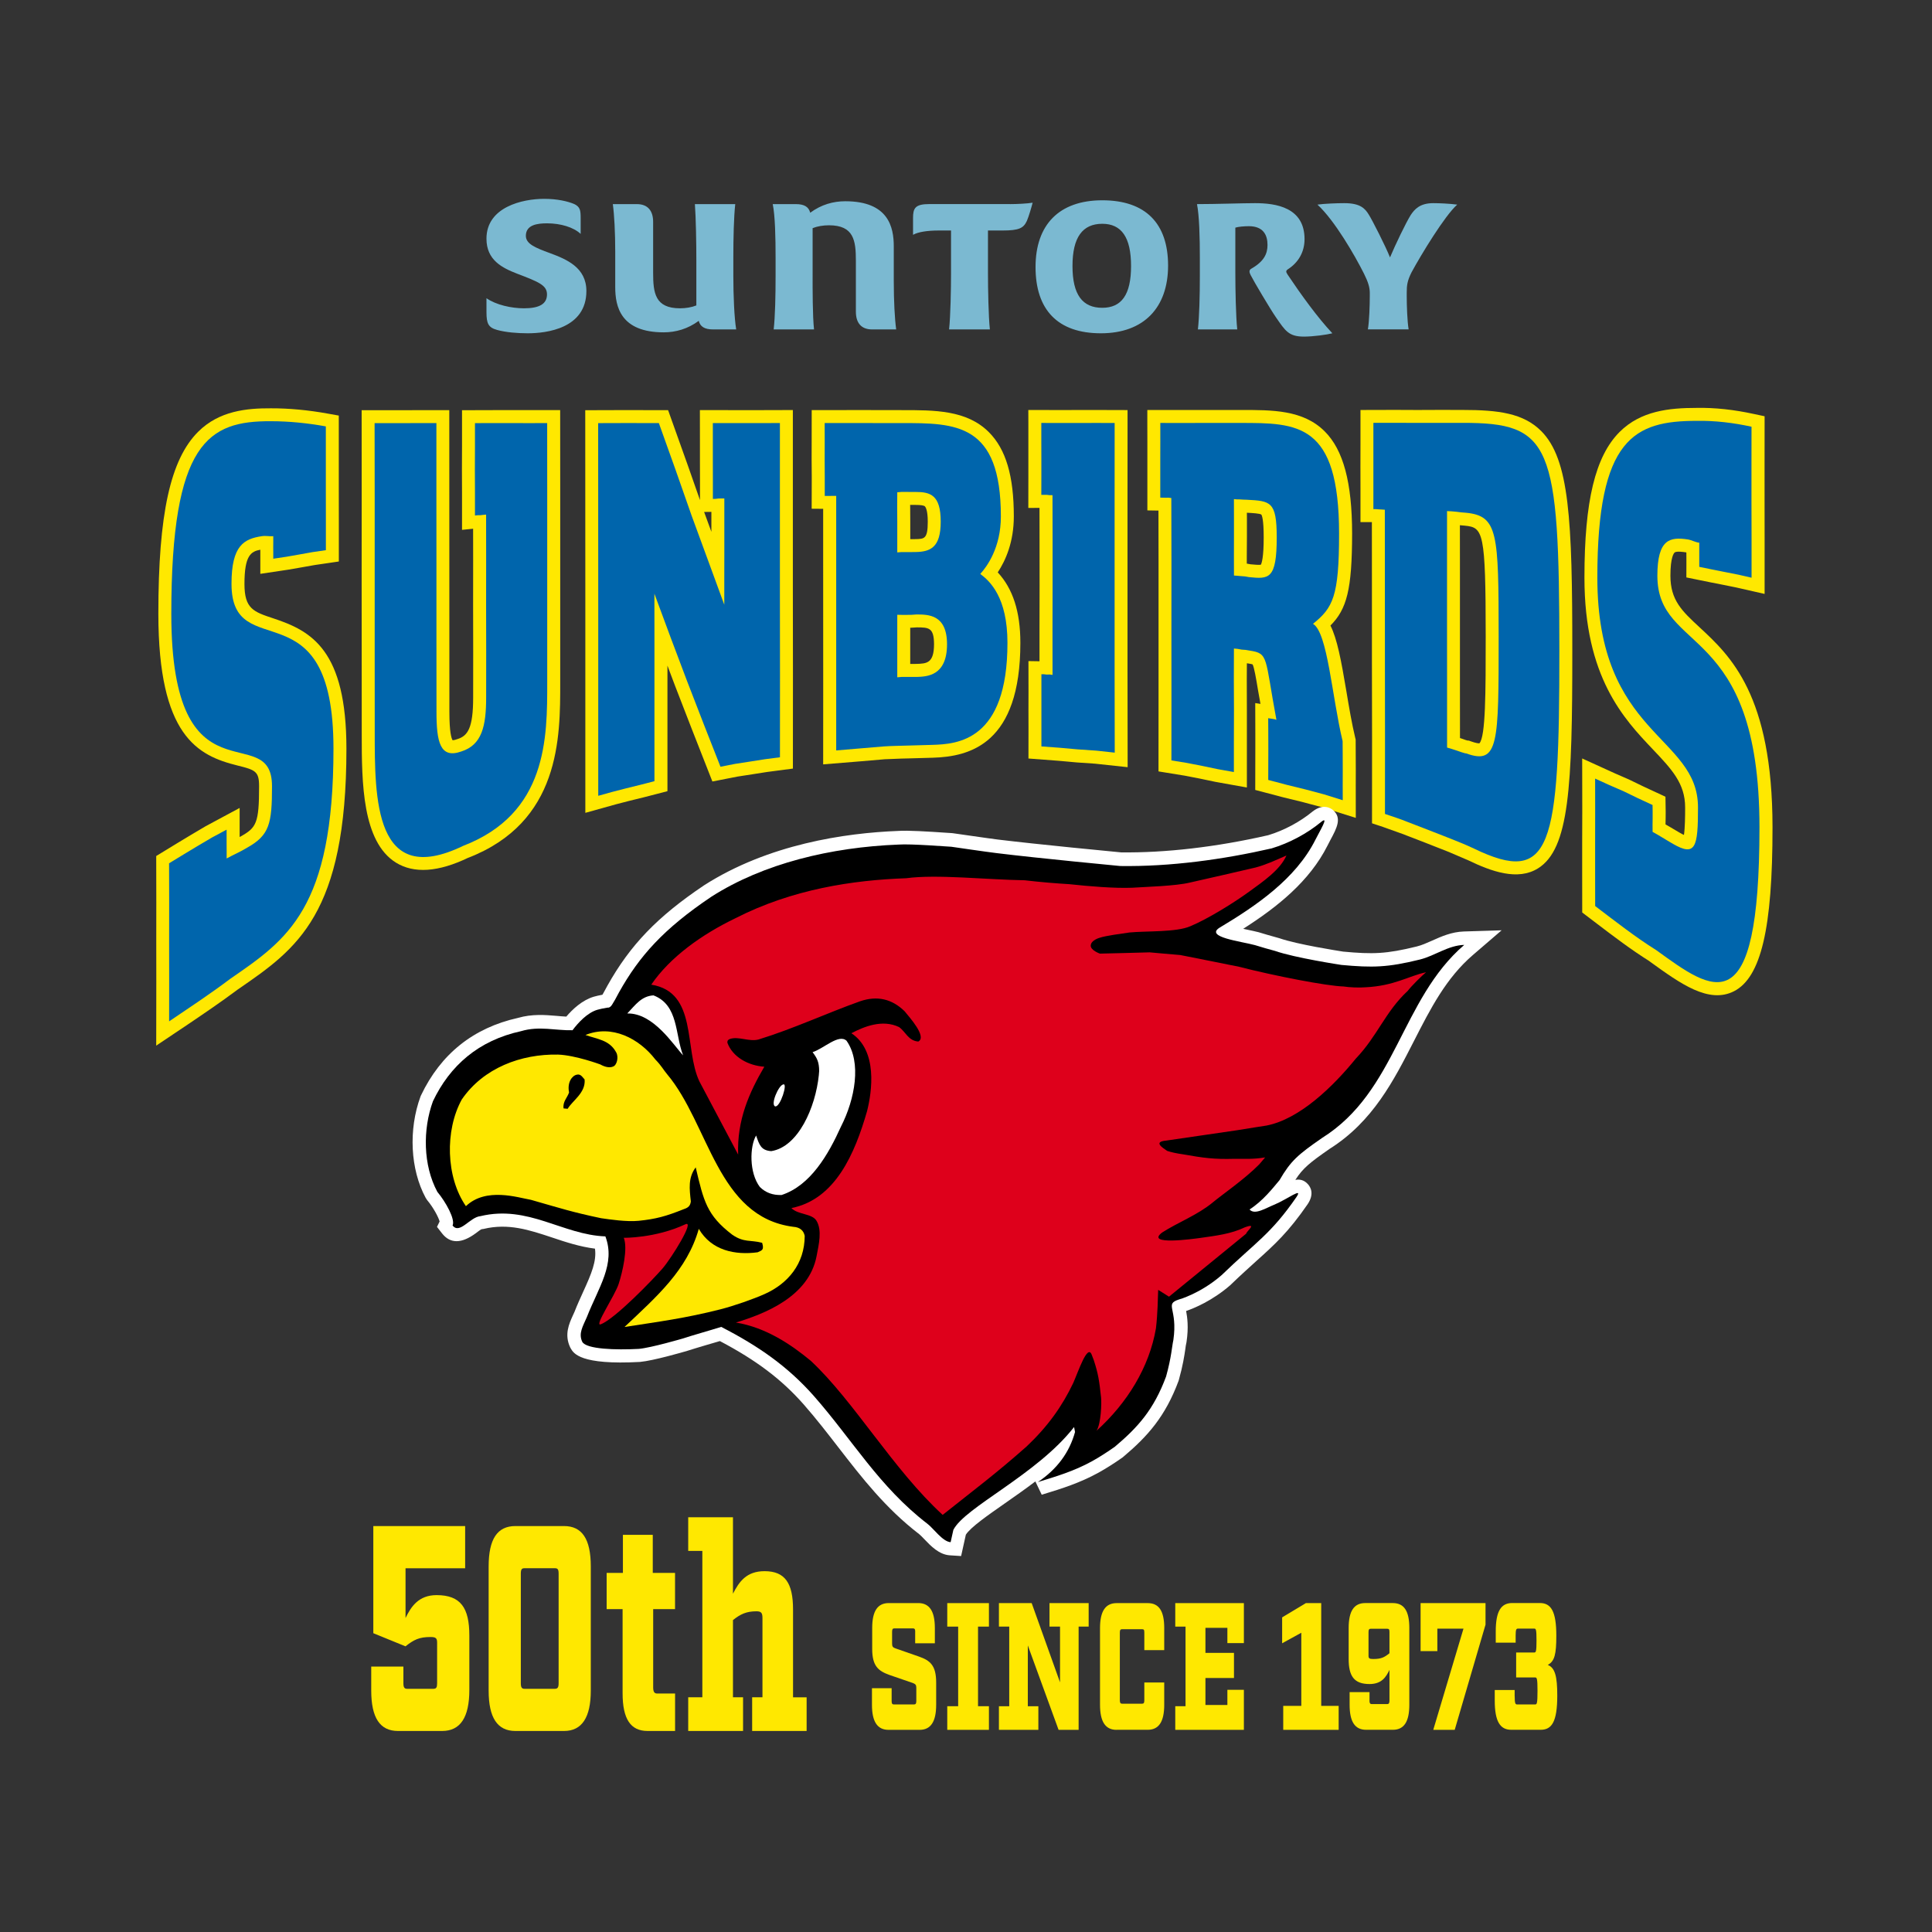 <?xml version="1.0" encoding="utf-8"?>
<!-- Generator: Adobe Illustrator 14.0.0, SVG Export Plug-In . SVG Version: 6.00 Build 43363)  -->
<!DOCTYPE svg PUBLIC "-//W3C//DTD SVG 1.1//EN" "http://www.w3.org/Graphics/SVG/1.1/DTD/svg11.dtd">
<svg version="1.1" id="レイヤー_2_1_" xmlns="http://www.w3.org/2000/svg" xmlns:xlink="http://www.w3.org/1999/xlink" x="0px"
	 y="0px" width="42.519px" height="42.52px" viewBox="0 0 42.519 42.52" enable-background="new 0 0 42.519 42.52"
	 xml:space="preserve">
<rect x="0" y="0" width="42.519" height="42.52" fill="#333333" stroke="none"/>
<g>
	<defs>
		<rect id="SVGID_1_" x="-11.803" y="-3.108" width="66.126" height="46.753"/>
	</defs>
	<clipPath id="SVGID_2_">
		<use xlink:href="#SVGID_1_"  overflow="visible"/>
	</clipPath>
	<path clip-path="url(#SVGID_2_)" fill="#FFE800" d="M37.341,8.977h-0.003c-0.603,0-1.229,0.064-1.694,0.529
		c-0.536,0.536-0.774,1.523-0.774,3.202v0.007c0,2.19,0.869,3.106,1.504,3.775c0.413,0.435,0.712,0.75,0.712,1.277v0.045
		c0,0.142-0.003,0.415-0.026,0.563c-0.025-0.011-0.055-0.026-0.094-0.049c-0.002-0.001-0.21-0.124-0.21-0.124
		s-0.053-0.031-0.102-0.059c0.001-0.028,0.003-0.133,0.003-0.133c0-0.004,0.001-0.147,0.001-0.147c0-0.004-0.005-0.329-0.005-0.329
		l-0.487-0.226l-0.316-0.153l-0.314-0.137l-0.716-0.326l0.002,1.136l-0.002,0.703v0.706l0.001,0.845l0.325,0.247
		c0.372,0.283,0.757,0.576,1.154,0.824l-0.016-0.011l0.037,0.028c0.661,0.477,1.283,0.928,1.84,0.645
		c0.595-0.305,0.849-1.384,0.848-3.608c-0.001-2.913-0.927-3.772-1.604-4.4c-0.388-0.359-0.643-0.597-0.643-1.136
		c0-0.411,0.077-0.498,0.093-0.512c0.015-0.013,0.068-0.031,0.25-0.003c0,0,0.004,0.001,0.008,0.003c0,0.027,0.001,0.19,0.001,0.19
		l-0.001,0.359l0.516,0.105c0.002,0,0.29,0.057,0.29,0.057s0.286,0.058,0.287,0.058l0.629,0.143v-1.198c0,0-0.001-0.821-0.001-0.821
		V10.21l0.001-1.049L38.61,9.113C38.163,9.015,37.736,8.969,37.341,8.977 M37.363,18.917c0.28-0.162,0.294-0.543,0.293-1.149
		c0-0.755-0.422-1.2-0.869-1.671c-0.631-0.666-1.347-1.419-1.347-3.382c-0.001-1.499,0.192-2.39,0.608-2.805
		c0.301-0.301,0.736-0.363,1.298-0.363c0.288-0.005,0.598,0.028,0.917,0.085c0,0.24,0,0.579,0,0.579l-0.001,0.841
		c0,0.001,0.002,0.821,0.002,0.821v0.486c-0.087-0.017-0.235-0.047-0.235-0.047c-0.001,0-0.288-0.057-0.288-0.057
		s-0.024-0.005-0.058-0.012c0-0.019-0.001-0.163-0.001-0.163l0.002-0.388c0,0-0.251-0.03-0.258-0.031l-0.062-0.02l-0.171-0.05
		c-0.235-0.035-0.5-0.046-0.712,0.135c-0.2,0.173-0.29,0.464-0.291,0.944c0.001,0.788,0.402,1.16,0.826,1.553
		c0.633,0.587,1.42,1.318,1.421,3.982c0.001,2.458-0.336,2.997-0.537,3.099c-0.245,0.125-0.776-0.259-1.245-0.599l-0.046-0.033
		l-0.008-0.005c-0.376-0.235-0.733-0.507-1.111-0.795c0,0-0.05-0.038-0.101-0.076c0-0.18,0-0.562,0-0.562V18.53l0.001-0.703
		c0-0.001-0.001-0.116-0.001-0.25c0.086,0.037,0.203,0.088,0.221,0.096c0.011,0.004,0.31,0.15,0.31,0.15
		c0.003,0.001,0.084,0.04,0.167,0.077c-0.001,0.042-0.001,0.105-0.001,0.105c0-0.004-0.003,0.145-0.003,0.145v0.009l0.004,0.313
		l0.149,0.086l0.223,0.13l0.224,0.132C36.892,18.942,37.138,19.047,37.363,18.917"/>
	<path clip-path="url(#SVGID_2_)" fill="#FFE800" d="M30.225,9.022l-0.284,0.001v0.758l-0.001,0.476l0.001,0.475v0.758h0.251
		c0,0.382,0.001,1.398,0.001,1.398v1.674c0,0.001,0.003,1.669,0.003,1.669l-0.001,1.888l0.238,0.079l0.428,0.153
		c0.006,0.001,0.488,0.188,0.488,0.188c-0.002,0,0.494,0.194,0.494,0.194l0.063,0.026l0.406,0.174
		c0.509,0.245,1.09,0.458,1.539,0.176c0.683-0.429,0.754-1.785,0.752-4.778c0.001-2.893-0.064-4.226-0.686-4.846
		c-0.389-0.388-0.932-0.464-1.736-0.463l-0.488-0.001c-0.001,0-0.497,0.002-0.497,0.002l-0.48-0.002
		C30.714,9.021,30.225,9.022,30.225,9.022 M30.715,9.591l0.48,0.002c0.002,0,0.499-0.002,0.499-0.002l0.487,0.001
		c0.657-0.001,1.085,0.047,1.334,0.296c0.446,0.446,0.519,1.675,0.519,4.443c0,2.261-0.035,4.012-0.485,4.295
		c-0.164,0.102-0.487,0.035-0.989-0.208c-0.001,0-0.439-0.188-0.439-0.188l-0.065-0.027c-0.003-0.001-0.499-0.196-0.499-0.196
		c-0.002-0.001-0.484-0.186-0.484-0.186c0.003,0.001-0.171-0.061-0.307-0.109c0-0.313,0.001-1.48,0.001-1.48
		c0-0.001-0.003-1.669-0.003-1.669v-1.675l-0.001-1.936c0,0-0.226-0.016-0.251-0.017v-0.678V9.591
		C30.611,9.591,30.715,9.591,30.715,9.591"/>
	<path clip-path="url(#SVGID_2_)" fill="#FFE800" d="M31.559,11.249l0.001,1.3v1.302l0.001,1.301v1.515c0,0,0.292,0.085,0.302,0.087
		c0.008,0.003,0.103,0.034,0.103,0.034c-0.004-0.002,0.104,0.036,0.104,0.036l0.016,0.005c0,0,0.008,0.002,0.015,0.003
		c0.001,0,0.015,0.004,0.015,0.004l0.18,0.028l-0.121-0.016c0.193,0.071,0.479,0.146,0.714-0.018
		c0.381-0.267,0.381-0.909,0.381-2.815c0-1.202-0.005-1.844-0.103-2.26c-0.112-0.479-0.371-0.705-0.867-0.755
		c0,0-0.099-0.009-0.108-0.009c-0.01-0.001-0.105-0.012-0.105-0.012l-0.119-0.01l-0.405-0.021V11.249z M32.13,15.152v-1.301v-1.302
		c0,0,0-0.605-0.001-0.99c0.001,0,0.104,0.009,0.112,0.01c0.402,0.04,0.455,0.136,0.456,2.439c0,1.234-0.001,2.204-0.139,2.351
		c-0.016,0.001-0.066,0-0.191-0.045l-0.04-0.015c0,0-0.016,0-0.027-0.001c-0.006-0.001-0.012-0.003-0.012-0.003l-0.073-0.02
		l0.039,0.01l-0.106-0.037c-0.001,0-0.008-0.002-0.017-0.005C32.131,15.948,32.13,15.152,32.13,15.152"/>
	<path clip-path="url(#SVGID_2_)" fill="#FFE800" d="M25.25,9.309l0.001,0.41v0.409v1.105c0,0,0.189,0.003,0.244,0.004
		c0.001,0.36,0.002,1.162,0.002,1.162v1.445v1.445l-0.001,1.688c0,0,0.578,0.094,0.579,0.094l0.33,0.064
		c-0.006-0.001,0.339,0.071,0.339,0.071c0.009,0.001,0.361,0.065,0.361,0.065l0.336,0.06V16.31v-0.683
		c0-0.001-0.002-0.678-0.002-0.678s0.001-0.178,0.002-0.351c0.002,0,0.013,0.001,0.013,0.001c0.065,0.01,0.097,0.017,0.112,0.022
		c0.035,0.061,0.076,0.3,0.122,0.579c0,0,0.027,0.149,0.052,0.291c-0.053-0.009-0.115-0.018-0.115-0.018l0.002,0.664
		c0,0.001,0,0.338,0,0.338l-0.002,0.91l0.623,0.164c0.004,0.001,0.415,0.101,0.415,0.101c-0.005-0.001,0.368,0.099,0.399,0.106
		C29.075,17.761,29.838,18,29.838,18l-0.001-0.72l0.001-0.329c0-0.002-0.003-0.675-0.003-0.675l-0.008-0.032
		c-0.076-0.315-0.138-0.681-0.197-1.036c-0.114-0.676-0.202-1.149-0.35-1.441c0.361-0.363,0.475-0.792,0.477-2.023
		c-0.001-1.126-0.193-1.842-0.604-2.251c-0.474-0.473-1.148-0.472-1.863-0.47l-0.438,0c-0.001,0-0.439,0-0.439,0l-0.439,0l-0.724,0
		V9.309z M26.414,9.593h0.438h0.438c0.646-0.001,1.153-0.002,1.46,0.303c0.293,0.292,0.436,0.896,0.437,1.848
		c-0.002,1.386-0.148,1.504-0.47,1.763l-0.292,0.236c0,0,0.29,0.206,0.314,0.223c0.124,0.124,0.246,0.854,0.328,1.337
		c0.059,0.351,0.121,0.712,0.197,1.037c0,0.046,0.002,0.611,0.002,0.611s0,0.18,0,0.273c-0.007-0.001-0.046-0.015-0.046-0.015
		l-0.416-0.11c-0.005-0.001-0.416-0.102-0.417-0.102c0,0-0.093-0.025-0.191-0.051c0-0.058,0.001-0.47,0.001-0.47
		c0-0.001-0.001-0.211-0.001-0.299c0.126,0.04,0.257,0.081,0.257,0.081l-0.201-1.15c-0.125-0.74-0.166-0.99-0.709-1.071l0,0
		l-0.094-0.016c0,0-0.067-0.005-0.086-0.006C27.344,14.012,27.272,14,27.272,14l-0.399-0.035L26.87,14.95
		c0,0.001,0.003,0.678,0.003,0.678l-0.001,0.682c0,0,0,0.171,0,0.342c-0.002,0-0.018-0.003-0.018-0.003l-0.335-0.071
		c-0.006-0.001-0.345-0.066-0.345-0.066c-0.002-0.001-0.05-0.009-0.107-0.018c0.001-0.336,0.002-1.204,0.002-1.204l-0.001-1.445
		v-1.446l-0.003-1.694c0,0-0.223-0.024-0.243-0.026v-0.551c0-0.001,0-0.409,0-0.409c0-0.001,0-0.056,0-0.125h0.153
		C25.976,9.594,26.414,9.593,26.414,9.593"/>
	<path clip-path="url(#SVGID_2_)" fill="#FFE800" d="M26.87,10.983l0.002,0.417v0.417l-0.002,0.425c0,0.001,0.002,0.687,0.002,0.687
		l0.34,0.027l0.078,0.007c0,0,0.052,0.004,0.074,0.007c0.018,0.002,0.084,0.014,0.084,0.014l0.01,0.002
		c0.235,0.023,0.479,0.047,0.672-0.128c0.209-0.19,0.253-0.533,0.253-1.023v-0.011c0-0.915-0.222-1.072-0.931-1.11
		c0,0-0.065-0.003-0.073-0.003c-0.008,0-0.075-0.005-0.075-0.005s-0.051-0.001-0.067-0.001c-0.017-0.001-0.366-0.037-0.366-0.037
		V10.983z M27.442,11.818v-0.418c0,0-0.001-0.051-0.001-0.116c0.13,0.007,0.281,0.016,0.317,0.04c0.014,0.018,0.053,0.104,0.053,0.5
		v0.008c0,0.432-0.043,0.56-0.062,0.596c-0.039,0.008-0.144-0.001-0.226-0.009c-0.017-0.003-0.081-0.014-0.084-0.015
		c0-0.077,0-0.162,0-0.162L27.442,11.818z"/>
	<path clip-path="url(#SVGID_2_)" fill="#FFE800" d="M22.632,9.308v0.786v0.395l-0.001,0.69c0,0,0.186-0.001,0.246-0.002
		c0.001,0.288,0.001,0.707,0.001,0.707l0.001,0.994l-0.002,0.982c0,0,0,0.4,0,0.693c-0.064-0.001-0.243-0.004-0.243-0.004
		l0.001,0.687l-0.001,0.393c0,0,0.001,0.397,0.001,0.397l-0.001,0.667l0.66,0.05c-0.004-0.001,0.398,0.036,0.398,0.036
		c0.006,0,0.381,0.025,0.41,0.028c0.012,0.001,0.715,0.077,0.715,0.077l-0.003-2.138v-3.631l0.001-1.803V9.025l-0.688-0.002
		c-0.002,0-0.813,0.001-0.813,0.001l-0.683-0.001L22.632,9.308z M23.715,9.594l0.411,0c0,0,0.053,0,0.118,0c0,0.403,0,1.519,0,1.519
		v3.631c0,0,0.001,0.981,0.002,1.502c-0.03-0.002-0.094-0.009-0.094-0.009l-0.415-0.028l-0.396-0.036
		c-0.002,0-0.062-0.005-0.137-0.01c0.001-0.062,0.001-0.137,0.001-0.137l-0.001-0.396l0.001-0.394v-0.089
		c0.089,0.012,0.243,0.032,0.243,0.032l-0.001-1.318l0.002-0.982c0,0-0.001-0.995-0.001-0.995l-0.001-1.273
		c0,0-0.184,0.002-0.245,0.002c0-0.052,0-0.519,0-0.519s0-0.441,0-0.5c0.045,0,0.11,0,0.11,0
		C23.314,9.594,23.715,9.594,23.715,9.594"/>
	<path clip-path="url(#SVGID_2_)" fill="#FFE800" d="M18.557,9.025h-0.693l-0.001,0.68l-0.001,0.402
		c0,0.001,0.003,0.404,0.003,0.404l-0.002,0.685c0,0,0.204,0.002,0.253,0.002c0,0.362,0,1.11,0,1.11l0.001,2.805l-0.001,1.709
		l0.835-0.068l0.524-0.045c-0.004,0.001,0.358-0.014,0.358-0.014l0.161-0.004c-0.001,0,0.53-0.015,0.53-0.015
		c0.83-0.023,1.932-0.312,1.932-2.528v-0.001c0-0.684-0.165-1.192-0.498-1.55c0.173-0.262,0.354-0.668,0.354-1.232
		c0-0.891-0.175-1.48-0.549-1.854c-0.487-0.487-1.188-0.486-1.931-0.485h-0.425c0.001,0-0.424-0.002-0.424-0.002
		C18.983,9.024,18.557,9.025,18.557,9.025 M18.557,9.595l0.426-0.001l0.424,0.001h0.426c0.648,0,1.208,0,1.527,0.319
		c0.257,0.257,0.382,0.732,0.383,1.451c0,0.592-0.267,0.948-0.38,1.073l-0.212,0.233l0.253,0.187
		c0.119,0.089,0.482,0.358,0.482,1.288c0,1.92-0.896,1.946-1.377,1.96l-0.532,0.015c-0.001,0-0.158,0.004-0.158,0.004l-0.388,0.016
		c-0.004,0-0.529,0.044-0.529,0.044c0.001,0-0.101,0.008-0.216,0.018c0.001-0.376,0.001-1.091,0.001-1.091l-0.001-2.805V10.63
		c0,0-0.201-0.001-0.252-0.001c0-0.048,0.001-0.118,0.001-0.118c0-0.001-0.003-0.404-0.003-0.404l0.002-0.401v-0.11H18.557z"/>
	<path clip-path="url(#SVGID_2_)" fill="#FFE800" d="M19.813,10.541l-0.35,0.033l-0.004,0.583c0,0.003,0.002,0.333,0.002,0.333
		l-0.001,0.323l0.001,0.651c0,0,0.372-0.027,0.389-0.029c0.019,0,0.19,0.001,0.19,0.001c0.002,0,0.109-0.001,0.109-0.001
		c0.573-0.01,0.839-0.313,0.839-0.955c0-0.347-0.072-0.583-0.229-0.739c-0.178-0.176-0.408-0.199-0.611-0.199h-0.107l-0.213,0
		L19.813,10.541z M20.03,11.112c0.002,0,0.118,0,0.118,0c0.116,0,0.187,0.011,0.208,0.033c0.01,0.01,0.062,0.074,0.062,0.332v0.008
		c0,0.375-0.075,0.376-0.273,0.38c-0.001,0-0.109,0.001-0.112,0.001c0-0.014,0-0.376,0-0.376c0-0.002-0.002-0.332-0.002-0.332
		S20.03,11.138,20.03,11.112"/>
	<path clip-path="url(#SVGID_2_)" fill="#FFE800" d="M20.153,13.238c0,0-0.093,0.006-0.106,0.007c-0.015,0-0.092,0.001-0.092,0.001
		h-0.106c0.001,0-0.1-0.001-0.1-0.001l-0.289-0.002l0.002,0.627v0.35l-0.001,0.338c0,0.001,0.002,0.659,0.002,0.659
		s0.377-0.034,0.397-0.036c0.021,0,0.194,0.002,0.194,0.002c0.003,0,0.123-0.001,0.123-0.001h0.01
		c0.624-0.021,0.939-0.358,0.939-1.005c-0.002-0.934-0.709-0.938-0.942-0.939h-0.021L20.153,13.238z M20.058,13.815l0.009-0.001
		l0.113-0.007c0.258,0.002,0.374,0.002,0.376,0.37c-0.001,0.422-0.163,0.427-0.388,0.434c0,0-0.113,0.001-0.114,0.001
		c0,0-0.009,0-0.022,0c0-0.015,0-0.054,0-0.054V14.22c0-0.001,0-0.372,0-0.405C20.046,13.815,20.058,13.815,20.058,13.815"/>
	<path clip-path="url(#SVGID_2_)" fill="#FFE800" d="M17.163,9.025l-0.368,0.001h-0.373l-0.365,0c-0.001,0-0.654-0.001-0.654-0.001
		l0.001,0.696v0.417c0,0.001,0.001,0.417,0.001,0.417s0,0.447,0,0.451c-0.105-0.301-0.272-0.776-0.272-0.776
		c0-0.002-0.43-1.204-0.43-1.204l-0.53,0l-0.339-0.001c-0.002,0-0.339,0.001-0.339,0.001c0.001,0-0.331,0.001-0.331,0.001
		l-0.284,0.001l0.002,4.382v2.049v2.43l0.663-0.185c-0.004,0.001,0.305-0.079,0.305-0.079c-0.003,0.001,0.314-0.077,0.314-0.077
		c0.003-0.001,0.525-0.136,0.525-0.136v-2.291c0,0,0-0.23,0-0.472c0.085,0.228,0.167,0.443,0.167,0.443
		c0.001,0.002,0.368,0.95,0.368,0.95c0,0.001,0.454,1.157,0.454,1.157s0.54-0.105,0.552-0.108c0.011-0.002,0.324-0.05,0.324-0.05
		c0.001,0,0.324-0.051,0.325-0.051s0.571-0.075,0.571-0.075l0.001-2.091l-0.002-1.839V9.024L17.163,9.025z M13.497,9.597
		c0.001,0,0.337-0.001,0.337-0.001l0.337,0.001h0.129c0.089,0.25,0.294,0.824,0.294,0.824c-0.001-0.002,0.358,1.019,0.358,1.019
		c0.001,0.003,0.361,0.991,0.361,0.991c0.001,0.001,0.912,2.481,0.912,2.481v-2.192l0.001-0.583v-1.452c0,0-0.198,0-0.252,0
		c0-0.057,0.001-0.131,0.001-0.131c0-0.002-0.002-0.417-0.002-0.417l0.001-0.416c0-0.001,0-0.056-0.001-0.125
		c0.028,0,0.448,0,0.448,0h0.374h0.083v3.389c0,0,0.002,1.84,0.002,1.84s-0.001,1.217-0.001,1.59
		c-0.03,0.004-0.082,0.011-0.082,0.011c-0.007,0-0.331,0.051-0.331,0.051c0.001,0-0.33,0.051-0.33,0.051l-0.011,0.002
		c0,0-0.055,0.01-0.092,0.017c-0.101-0.257-0.279-0.713-0.279-0.713c0,0.001-0.367-0.947-0.367-0.947
		c0.001,0.002-0.359-0.954-0.359-0.954c0.001,0.001-0.358-0.968-0.358-0.968l-0.554-1.494l0.001,2.621l0.001,1.027
		c0,0,0,1.546,0,1.85c-0.04,0.01-0.096,0.024-0.096,0.024c0.003,0-0.314,0.078-0.314,0.078c-0.002,0.001-0.168,0.044-0.257,0.067
		c0-0.501,0-1.681,0-1.681V13.41c0,0-0.002-3.253-0.002-3.813C13.46,9.597,13.497,9.597,13.497,9.597 M15.656,11.265v0.439
		c-0.071-0.194-0.139-0.379-0.16-0.437C15.565,11.267,15.62,11.265,15.656,11.265"/>
	<path clip-path="url(#SVGID_2_)" fill="#FFE800" d="M9.602,9.026l-0.346,0L8.919,9.028H8.582c-0.001,0-0.623,0-0.623,0l0.001,1.975
		l-0.001,1.705l0.001,1.689c0,0,0.001,1.756,0.001,1.775c0,1.058,0.013,2.348,0.749,2.81c0.398,0.249,0.938,0.213,1.603-0.109
		l-0.021,0.01c2.042-0.786,2.039-2.646,2.037-3.876v-2.848v-1.431l-0.001-1.702l-0.688,0l-0.395,0h-0.396
		c-0.002,0-0.681,0.002-0.681,0.002v0.787l-0.002,0.509c0,0.002,0.002,0.513,0.002,0.513c0,0.003,0,0.824,0,0.824
		s0.16-0.016,0.244-0.025c0.001,0.297,0.001,0.696,0.001,0.696l-0.001,0.991c0,0.001,0.002,1.016,0.002,1.016
		s-0.001,1.01-0.001,1.013c0,0.677-0.122,0.844-0.347,0.914l-0.01,0.003c-0.053,0.019-0.081,0.022-0.095,0.022
		c-0.026-0.04-0.071-0.174-0.071-0.628c0-0.002-0.001-3.18-0.001-3.18L9.888,9.026H9.602z M10.849,9.596h0.395l0.396,0
		c0,0,0.052,0,0.117,0c0,0.365,0.001,1.131,0.001,1.131v1.431c0,0,0,2.929,0,2.97c0,1.179-0.052,2.599-1.672,3.222l-0.011,0.004
		l-0.011,0.005c-0.477,0.23-0.83,0.277-1.051,0.138c-0.473-0.296-0.482-1.458-0.482-2.331c0-0.018-0.001-1.771-0.001-1.771v-1.689
		v-1.705c0,0-0.001-0.923-0.001-1.406c0.014,0,0.392,0.001,0.392,0.001c0.001,0,0.38-0.001,0.397-0.001
		c0,0.383,0.001,2.886,0.001,2.886s0.001,3.181,0.001,3.186c0,0.443,0.026,0.891,0.315,1.095c0.162,0.114,0.366,0.128,0.608,0.044
		c0.72-0.232,0.739-0.992,0.739-1.427c0-0.012,0.001-1.042,0.001-1.042c0-0.001-0.002-1.016-0.002-1.016l0.001-0.991l-0.001-1.32
		c0,0-0.161,0.015-0.244,0.024v-0.2c0-0.001-0.002-0.512-0.002-0.512l0.002-0.508c0-0.002,0-0.107,0-0.22
		C10.783,9.596,10.849,9.596,10.849,9.596 M10.244,16.808c-0.002,0-0.004,0.001-0.006,0.002l0.01-0.003
		C10.246,16.807,10.245,16.807,10.244,16.808"/>
	<path clip-path="url(#SVGID_2_)" fill="#FFE800" d="M4.363,9.5c-0.614,0.611-0.878,1.81-0.878,4.007v0.005
		c0.002,2.68,0.861,3.118,1.741,3.335c0.393,0.097,0.476,0.129,0.476,0.453v0.013c0,0.803-0.062,0.902-0.399,1.092
		c-0.002,0.001-0.014,0.007-0.029,0.016v-0.64l-0.748,0.402l-0.321,0.19c-0.003,0.001-0.312,0.188-0.312,0.188
		c-0.002,0-0.455,0.278-0.455,0.278l0.002,1.022l-0.001,0.869l0.001,0.871l-0.002,1.411l0.694-0.465
		c0.361-0.244,0.734-0.496,1.108-0.776L5.23,21.779l0.03-0.021c1.269-0.875,2.364-1.63,2.364-5.276v-0.007
		c-0.001-2.16-0.76-2.587-1.605-2.865c-0.438-0.145-0.639-0.211-0.639-0.757v-0.002c0-0.626,0.142-0.715,0.349-0.753
		c0,0.035,0,0.074,0,0.074v0.457l0.615-0.092c0.008,0,0.294-0.051,0.294-0.051l0.289-0.051c-0.008,0.001,0.286-0.042,0.286-0.042
		l0.244-0.036V11.42l-0.001-0.677V9.146L7.222,9.104c-0.438-0.08-0.862-0.119-1.26-0.118C5.431,8.983,4.824,9.041,4.363,9.5
		 M5.126,19.14l0.167-0.085l0.295-0.158c0.622-0.347,0.684-0.734,0.684-1.597c0-0.782-0.525-0.912-0.909-1.007
		c-0.581-0.143-1.306-0.322-1.307-2.781c0-1.98,0.225-3.127,0.709-3.608C5.021,9.65,5.356,9.552,5.961,9.556
		c0.293-0.001,0.605,0.029,0.925,0.076c0,0.197,0,1.112,0,1.112l0.001,0.677v0.442c-0.015,0.002-0.051,0.007-0.051,0.007
		c-0.008,0.002-0.297,0.052-0.297,0.052S6.38,11.95,6.298,11.965c0.001-0.022,0.003-0.439,0.003-0.439l-0.315-0.009l-0.063-0.001
		L5.718,11.52c-0.645,0.098-0.908,0.482-0.908,1.329v0.002c0,0.96,0.571,1.148,1.031,1.299c0.596,0.195,1.212,0.398,1.213,2.323
		v0.007c0,3.347-0.935,3.991-2.117,4.808l-0.035,0.023l-0.005,0.004c-0.297,0.222-0.595,0.426-0.89,0.625c0-0.16,0-0.338,0-0.338
		c0-0.001,0-0.872,0-0.872l0.001-0.869c0,0-0.001-0.455-0.001-0.704c0.088-0.054,0.18-0.11,0.18-0.11
		c-0.002,0.001,0.309-0.185,0.309-0.185c-0.002,0.001,0.115-0.069,0.208-0.123v0.618L5.126,19.14z"/>
	<path clip-path="url(#SVGID_2_)" d="M28.949,18.481c-0.436,0.868-1.315,1.46-2.112,1.937c-0.321,0.206,0.476,0.299,0.782,0.382
		c0.18,0.057,0.292,0.086,0.44,0.127c0.439,0.154,1.463,0.309,1.463,0.309c0.688,0.063,1.017,0.056,1.727-0.119
		c0.336-0.084,0.618-0.311,0.976-0.322c-1.393,1.197-1.495,3.225-3.128,4.248c-0.539,0.373-0.691,0.506-0.938,0.93
		c-0.147,0.174-0.359,0.451-0.659,0.645c0.114,0.131,0.359-0.033,0.552-0.109c0.289-0.123,0.629-0.387,0.482-0.168
		c-0.569,0.826-0.895,0.992-1.648,1.721c-0.471,0.41-0.941,0.537-0.941,0.537c-0.328,0.107-0.02,0.193-0.122,0.893
		c-0.032,0.141-0.041,0.373-0.16,0.801c-0.272,0.734-0.624,1.121-1.126,1.545c-0.141,0.1-0.334,0.227-0.503,0.32
		c-0.405,0.223-0.795,0.336-1.193,0.459c0.428-0.287,0.696-0.658,0.818-1.102l-0.021-0.109c-0.821,1.051-2.407,1.764-2.657,2.264
		l-0.06,0.27c-0.178-0.012-0.377-0.305-0.512-0.406c-1.064-0.818-1.645-1.842-2.5-2.814c-0.575-0.65-1.219-1.098-2.037-1.518
		c-0.261,0.082-0.659,0.193-0.839,0.254c0,0-0.698,0.205-0.975,0.23c-0.507,0.027-1.151,0.008-1.243-0.154
		c-0.09-0.188,0.014-0.344,0.1-0.545c0.258-0.658,0.637-1.172,0.408-1.777c-0.939-0.033-1.697-0.699-2.751-0.445
		c-0.232,0.021-0.455,0.408-0.612,0.205c0.065-0.133-0.15-0.518-0.335-0.74c-0.315-0.584-0.324-1.373-0.097-1.994
		c0.372-0.781,1-1.338,1.941-1.543c0.399-0.119,0.758-0.01,1.131-0.02c0.117-0.158,0.325-0.387,0.549-0.451
		c0.053-0.016,0.132-0.031,0.223-0.047c0.079,0.012,0.121-0.113,0.165-0.176l0.085-0.158c0.447-0.799,0.981-1.399,2.033-2.106
		c1.146-0.733,2.634-1.09,4.122-1.148c0.267-0.02,1.112,0.047,1.16,0.048c0,0,0.785,0.115,0.989,0.139
		c0.923,0.114,2.728,0.285,2.728,0.285c1.104,0.016,2.261-0.143,3.332-0.388c0.389-0.117,0.784-0.329,1.089-0.582
		C29.26,17.94,29.046,18.286,28.949,18.481"/>
	<path clip-path="url(#SVGID_2_)" fill="#FFFFFF" d="M21.152,34.245l-0.25-0.016c-0.235-0.016-0.415-0.203-0.559-0.354
		c-0.041-0.043-0.088-0.092-0.113-0.111c-0.744-0.572-1.266-1.248-1.771-1.9c-0.243-0.314-0.495-0.641-0.771-0.955
		c-0.487-0.553-1.044-0.973-1.845-1.395c-0.096,0.029-0.199,0.059-0.301,0.088c-0.165,0.049-0.322,0.096-0.417,0.127
		c-0.084,0.025-0.743,0.217-1.041,0.244c-1.312,0.072-1.461-0.188-1.524-0.299l-0.011-0.02c-0.135-0.283-0.023-0.525,0.058-0.703
		c0.014-0.027,0.025-0.057,0.038-0.084c0.057-0.146,0.122-0.289,0.186-0.43c0.187-0.408,0.301-0.682,0.263-0.957
		c-0.336-0.043-0.646-0.145-0.946-0.246c-0.494-0.164-0.961-0.32-1.506-0.188l-0.043,0.006c-0.02,0.006-0.087,0.057-0.127,0.088
		c-0.314,0.232-0.563,0.234-0.742,0.006l-0.113-0.145l0.058-0.119c-0.024-0.092-0.136-0.305-0.275-0.471l-0.032-0.049
		c-0.338-0.625-0.382-1.5-0.113-2.232l0.011-0.025c0.434-0.91,1.151-1.484,2.133-1.703c0.312-0.09,0.598-0.066,0.85-0.045
		c0.073,0.006,0.145,0.014,0.214,0.016c0.14-0.164,0.352-0.363,0.606-0.438c0.054-0.016,0.118-0.029,0.189-0.043
		c0.01-0.018,0.02-0.035,0.029-0.051l0.079-0.145c0.504-0.901,1.1-1.52,2.127-2.211c1.42-0.908,3.107-1.153,4.274-1.198
		c0.198-0.016,0.662,0.013,1.088,0.042c0.049,0.003,0.082,0.006,0.094,0.006l0.033,0.004c0.009,0,0.782,0.114,0.981,0.138
		c0.871,0.106,2.553,0.268,2.709,0.282c0.977,0.012,2.098-0.117,3.239-0.378c0.349-0.105,0.703-0.296,0.978-0.523
		c0.233-0.182,0.401-0.069,0.446-0.031c0.205,0.174,0.084,0.399-0.057,0.661c-0.022,0.043-0.046,0.086-0.064,0.124l0,0
		c-0.396,0.785-1.103,1.35-1.854,1.829c0.028,0.006,0.056,0.012,0.078,0.017c0.099,0.021,0.19,0.04,0.26,0.058
		c0.15,0.046,0.248,0.074,0.357,0.104l0.103,0.029c0.388,0.136,1.306,0.279,1.401,0.294c0.655,0.061,0.95,0.052,1.621-0.113
		c0.109-0.027,0.221-0.077,0.338-0.129c0.201-0.09,0.428-0.192,0.699-0.201l0.83-0.026l-0.63,0.542
		c-0.591,0.507-0.935,1.181-1.298,1.892c-0.446,0.873-0.906,1.777-1.859,2.377c-0.432,0.301-0.583,0.42-0.753,0.682
		c0.096-0.018,0.191,0,0.275,0.092c0.063,0.068,0.147,0.217-0.004,0.443c-0.426,0.617-0.722,0.885-1.133,1.254
		c-0.159,0.145-0.341,0.307-0.555,0.514l-0.012,0.012c-0.4,0.348-0.805,0.512-0.974,0.57c0.026,0.141,0.057,0.355,0.009,0.68
		l-0.004,0.021c-0.01,0.039-0.016,0.084-0.023,0.139c-0.021,0.145-0.054,0.363-0.142,0.676l-0.007,0.023
		c-0.291,0.783-0.68,1.219-1.213,1.668l-0.019,0.016c-0.177,0.125-0.375,0.25-0.531,0.336c-0.413,0.227-0.809,0.35-1.191,0.467
		l-0.057,0.018l-0.14-0.293c-0.232,0.176-0.464,0.338-0.676,0.486c-0.368,0.258-0.749,0.521-0.854,0.686L21.152,34.245z
		 M15.897,28.882l0.107,0.057c0.928,0.475,1.562,0.949,2.123,1.584c0.288,0.326,0.547,0.66,0.795,0.982
		c0.505,0.652,0.98,1.268,1.665,1.793c0.058,0.045,0.113,0.102,0.173,0.164c0.172-0.268,0.549-0.529,1.015-0.854
		c0.538-0.377,1.207-0.844,1.63-1.387l0.394-0.504l0.16,0.807l-0.018,0.066c-0.034,0.121-0.077,0.238-0.13,0.35
		c0.026-0.014,0.054-0.027,0.08-0.043c0.134-0.074,0.308-0.184,0.465-0.295c0.475-0.4,0.78-0.746,1.026-1.404
		c0.075-0.27,0.103-0.455,0.122-0.59c0.01-0.068,0.019-0.125,0.028-0.172c0.037-0.26,0.007-0.412-0.015-0.521
		c-0.03-0.148-0.092-0.457,0.334-0.598l0.016-0.006c0.003,0,0.412-0.117,0.819-0.467c0.22-0.213,0.403-0.379,0.565-0.523
		c0.145-0.131,0.271-0.244,0.394-0.365c-0.127,0.01-0.259-0.023-0.366-0.145l-0.225-0.254l0.284-0.186
		c0.225-0.146,0.396-0.352,0.534-0.518l0.044-0.051c0.274-0.465,0.476-0.629,1.011-1.002l0.012-0.008
		c0.82-0.514,1.226-1.309,1.655-2.15c0.213-0.416,0.429-0.841,0.701-1.238c-0.73,0.18-1.093,0.188-1.802,0.123l-0.016-0.002
		c-0.043-0.008-1.043-0.158-1.508-0.319l-0.075-0.021c-0.114-0.031-0.217-0.061-0.364-0.105c-0.05-0.014-0.129-0.03-0.215-0.049
		c-0.44-0.092-0.788-0.163-0.843-0.46c-0.013-0.073-0.02-0.258,0.205-0.401c0.631-0.378,1.255-0.797,1.687-1.33
		c-0.099,0.041-0.198,0.076-0.297,0.105l-0.02,0.005c-1.193,0.273-2.368,0.41-3.4,0.395l-0.023-0.002
		c-0.018-0.001-1.819-0.172-2.735-0.285c-0.194-0.023-0.878-0.123-0.983-0.138c-0.021-0.001-0.053-0.003-0.096-0.006
		c-0.202-0.015-0.818-0.057-1.013-0.042c-1.559,0.061-2.97,0.452-3.986,1.103c-0.95,0.639-1.477,1.184-1.936,2.004l-0.099,0.18
		c-0.006,0.008-0.011,0.018-0.017,0.027c-0.039,0.07-0.151,0.273-0.371,0.275c-0.064,0.014-0.124,0.025-0.164,0.037
		c-0.106,0.031-0.261,0.166-0.39,0.342l-0.086,0.115l-0.144,0.004c-0.144,0.002-0.279-0.008-0.412-0.02
		c-0.223-0.02-0.434-0.037-0.644,0.025l-0.02,0.006c-0.797,0.176-1.38,0.637-1.733,1.373c-0.205,0.568-0.177,1.238,0.07,1.717
		c0.064,0.08,0.235,0.307,0.329,0.549c0.09-0.062,0.195-0.123,0.322-0.141c0.701-0.164,1.291,0.033,1.812,0.207
		c0.341,0.113,0.663,0.223,1.001,0.234l0.195,0.006l0.068,0.184c0.22,0.584-0.01,1.09-0.232,1.58
		c-0.06,0.131-0.122,0.268-0.177,0.408c-0.018,0.041-0.032,0.072-0.047,0.105c-0.035,0.076-0.055,0.123-0.062,0.152
		c0.142,0.037,0.479,0.066,0.963,0.041c0.17-0.016,0.649-0.143,0.908-0.219c0.09-0.031,0.254-0.08,0.427-0.131
		c0.142-0.041,0.289-0.084,0.407-0.121L15.897,28.882z"/>
	<path clip-path="url(#SVGID_2_)" d="M28.949,18.481c-0.436,0.868-1.315,1.46-2.112,1.937c-0.321,0.206,0.476,0.299,0.782,0.382
		c0.18,0.057,0.292,0.086,0.44,0.127c0.439,0.154,1.463,0.309,1.463,0.309c0.688,0.063,1.017,0.056,1.727-0.119
		c0.336-0.084,0.618-0.311,0.976-0.322c-1.393,1.197-1.495,3.225-3.128,4.248c-0.539,0.373-0.691,0.506-0.938,0.93
		c-0.147,0.174-0.359,0.451-0.659,0.645c0.114,0.131,0.359-0.033,0.552-0.109c0.289-0.123,0.629-0.387,0.482-0.168
		c-0.569,0.826-0.895,0.992-1.648,1.721c-0.471,0.41-0.941,0.537-0.941,0.537c-0.328,0.107-0.02,0.193-0.122,0.893
		c-0.032,0.141-0.041,0.373-0.16,0.801c-0.272,0.734-0.624,1.121-1.126,1.545c-0.141,0.1-0.334,0.227-0.503,0.32
		c-0.405,0.223-0.795,0.336-1.193,0.459c0.428-0.287,0.696-0.658,0.818-1.102l-0.021-0.109c-0.821,1.051-2.407,1.764-2.657,2.264
		l-0.06,0.27c-0.178-0.012-0.377-0.305-0.512-0.406c-1.064-0.818-1.645-1.842-2.5-2.814c-0.575-0.65-1.219-1.098-2.037-1.518
		c-0.261,0.082-0.659,0.193-0.839,0.254c0,0-0.698,0.205-0.975,0.23c-0.507,0.027-1.151,0.008-1.243-0.154
		c-0.09-0.188,0.014-0.344,0.1-0.545c0.258-0.658,0.637-1.172,0.408-1.777c-0.939-0.033-1.697-0.699-2.751-0.445
		c-0.232,0.021-0.455,0.408-0.612,0.205c0.065-0.133-0.15-0.518-0.335-0.74c-0.315-0.584-0.324-1.373-0.097-1.994
		c0.372-0.781,1-1.338,1.941-1.543c0.399-0.119,0.758-0.01,1.131-0.02c0.117-0.158,0.325-0.387,0.549-0.451
		c0.053-0.016,0.132-0.031,0.223-0.047c0.079,0.012,0.121-0.113,0.165-0.176l0.085-0.158c0.447-0.799,0.981-1.399,2.033-2.106
		c1.146-0.733,2.634-1.09,4.122-1.148c0.267-0.02,1.112,0.047,1.16,0.048c0,0,0.785,0.115,0.989,0.139
		c0.923,0.114,2.728,0.285,2.728,0.285c1.104,0.016,2.261-0.143,3.332-0.388c0.389-0.117,0.784-0.329,1.089-0.582
		C29.26,17.94,29.046,18.286,28.949,18.481"/>
	<path clip-path="url(#SVGID_2_)" fill="#DE001B" d="M28.312,18.827c-0.14,0.318-0.508,0.569-0.826,0.8
		c-0.339,0.246-0.907,0.598-1.289,0.757c-0.307,0.136-0.974,0.102-1.341,0.138c-0.174,0.026-0.519,0.07-0.654,0.116
		c0,0-0.184,0.049-0.197,0.164c-0.014,0.111,0.202,0.185,0.202,0.185c0.378-0.011,0.717-0.015,1.095-0.028
		c0.168,0.017,0.448,0.039,0.673,0.059c0.331,0.063,1.168,0.234,1.292,0.258c0.782,0.201,1.933,0.424,2.3,0.434
		c0.13,0.021,0.35,0.029,0.483,0.018c0.638-0.031,0.947-0.248,1.334-0.331c-0.09,0.075-0.316,0.296-0.404,0.411
		c-0.496,0.461-0.659,0.984-1.142,1.49c-0.502,0.617-1.234,1.33-1.965,1.473c0,0-0.372,0.057-0.655,0.104l-1.555,0.227
		c-0.297,0.027-0.063,0.166,0.025,0.227c0.098,0.031,0.192,0.053,0.354,0.076c0.438,0.078,0.681,0.111,1.12,0.098
		c0.21-0.002,0.413,0.014,0.681-0.031l-0.129,0.152c-0.322,0.328-0.828,0.674-1.025,0.84c-0.336,0.277-0.762,0.436-1.112,0.66
		c-0.385,0.291,0.689,0.141,0.847,0.119c0.33-0.047,0.668-0.086,0.971-0.232c0.294-0.107,0.034,0.088,0.031,0.139l-1.699,1.387
		l-0.238-0.15c-0.007,0.199-0.012,0.529-0.049,0.846c-0.147,0.859-0.634,1.646-1.307,2.254c0.099-0.158,0.113-0.607,0.099-0.734
		c-0.039-0.363-0.063-0.525-0.162-0.824l-0.045-0.117c-0.092-0.238-0.291,0.365-0.403,0.619c-0.246,0.52-0.566,0.965-1.028,1.402
		c-0.688,0.609-1.159,0.957-1.848,1.506c-1.086-0.994-1.955-2.508-2.903-3.391c-0.418-0.346-0.977-0.732-1.648-0.842
		c0.62-0.188,1.604-0.562,1.776-1.461c0.049-0.258,0.125-0.566-0.001-0.777c-0.098-0.166-0.405-0.129-0.553-0.281
		c0.973-0.193,1.399-1.211,1.665-2.133c0.109-0.432,0.237-1.332-0.345-1.715c0.278-0.146,0.683-0.312,1.05-0.135
		c0.146,0.105,0.202,0.301,0.423,0.318c0.194-0.105-0.189-0.527-0.303-0.668c-0.278-0.271-0.603-0.346-0.976-0.219
		c-0.716,0.254-1.477,0.609-2.238,0.842c-0.21,0.055-0.444-0.078-0.633-0.01c-0.058,0.025-0.053,0.059-0.051,0.084
		c0.115,0.312,0.46,0.502,0.812,0.525c-0.333,0.57-0.604,1.174-0.576,1.934c-0.285-0.537-0.568-1.074-0.852-1.609
		c-0.344-0.721-0.033-1.965-1.06-2.131c0.412-0.605,1.113-1.106,1.851-1.461c1.25-0.64,2.584-0.84,3.76-0.881
		c0.663-0.091,1.774,0.032,2.608,0.045c0.331,0.039,0.693,0.069,0.984,0.086c0.435,0.047,0.991,0.094,1.383,0.078
		c0.295-0.02,0.954-0.036,1.274-0.115c0.43-0.098,1.01-0.228,1.439-0.33C27.848,19.035,28.05,18.943,28.312,18.827"/>
	<path clip-path="url(#SVGID_2_)" fill="#FFFFFF" d="M15.034,23.226c-0.213-0.225-0.651-0.934-1.229-0.922
		c0.177-0.186,0.311-0.383,0.577-0.398C14.938,22.12,14.854,22.773,15.034,23.226"/>
	<path clip-path="url(#SVGID_2_)" fill="#FFFFFF" d="M18.63,22.904c0.334,0.473,0.188,1.283-0.121,1.887
		c-0.281,0.623-0.672,1.299-1.307,1.508c-0.193,0.008-0.353-0.051-0.479-0.176c-0.238-0.312-0.225-0.891-0.083-1.133
		c0.07,0.199,0.104,0.328,0.333,0.344c0.598-0.094,0.974-0.967,1.047-1.668l0.008-0.096c-0.002-0.197-0.044-0.281-0.145-0.414
		C18.133,23.075,18.458,22.747,18.63,22.904"/>
	<path clip-path="url(#SVGID_2_)" fill="#FFE800" d="M14.422,23.316c0.136,0.139,0.177,0.227,0.259,0.324
		c0.928,1.104,1.101,3.143,2.777,3.359c0.153,0.01,0.23,0.088,0.252,0.201c-0.002,0.617-0.371,1.049-0.878,1.277
		c-0.257,0.115-0.685,0.264-0.976,0.338c-0.785,0.199-1.336,0.268-2.112,0.389c0.713-0.674,1.378-1.25,1.635-2.16
		c0.28,0.48,0.802,0.582,1.295,0.516c0.091-0.043,0.148-0.045,0.099-0.209c-0.261-0.068-0.397,0-0.655-0.176
		c-0.566-0.432-0.631-0.742-0.807-1.484c-0.171,0.229-0.137,0.477-0.107,0.75c-0.012,0.094-0.055,0.137-0.151,0.168
		c-0.399,0.16-0.617,0.219-0.996,0.258c-0.262,0.027-0.646-0.031-0.827-0.057c-0.62-0.129-0.93-0.229-1.394-0.361l-0.149-0.043
		c-0.293-0.051-0.992-0.283-1.433,0.139c-0.441-0.637-0.466-1.666-0.091-2.348c0.476-0.695,1.305-1.004,2.118-0.988
		c0.385,0.014,0.931,0.217,0.931,0.217c0.107,0.061,0.229,0.088,0.312,0.029c0.073-0.072,0.087-0.232,0.026-0.314
		c-0.146-0.254-0.409-0.273-0.665-0.363C13.462,22.542,14.063,22.851,14.422,23.316"/>
	<path clip-path="url(#SVGID_2_)" fill="#FFFFFF" d="M17.059,24.349c-0.107-0.041,0.076-0.463,0.176-0.482
		C17.347,23.818,17.171,24.376,17.059,24.349"/>
	<path clip-path="url(#SVGID_2_)" d="M12.866,23.757c0.027,0.293-0.266,0.463-0.373,0.645l-0.09-0.008
		c-0.022-0.15,0.082-0.234,0.121-0.352c-0.045-0.221,0.066-0.371,0.171-0.391C12.779,23.63,12.817,23.704,12.866,23.757"/>
	<path clip-path="url(#SVGID_2_)" fill="#DE001B" d="M13.728,27.241c0,0,0.693,0.012,1.355-0.297c0.218-0.1-0.296,0.73-0.499,0.969
		c-0.204,0.236-1.049,1.113-1.363,1.232c-0.157,0.059,0.312-0.631,0.395-0.891C13.7,27.995,13.821,27.474,13.728,27.241"/>
	<path clip-path="url(#SVGID_2_)" fill="#0065AC" d="M35.106,19.94l-0.001-0.704V18.53l0.001-0.704l-0.001-0.691l0.316,0.144
		l0.309,0.134l0.315,0.153l0.324,0.15l0.002,0.145v0.144l-0.002,0.15l0.001,0.153c0.138,0.073,0.288,0.172,0.453,0.266
		c0.489,0.281,0.548,0.078,0.546-0.806c0.001-1.589-2.215-1.573-2.215-5.053c-0.001-3.079,0.818-3.453,2.191-3.453
		c0.396-0.007,0.806,0.042,1.202,0.129l-0.001,0.819v0.842l0.002,0.82v0.842l-0.287-0.066l-0.289-0.057l-0.287-0.057l-0.288-0.059
		v-0.129v-0.137V12.08v-0.136c-0.079-0.007-0.166-0.058-0.251-0.072c-0.397-0.06-0.67-0.006-0.671,0.798
		c0.001,1.733,2.246,1.02,2.247,5.536c0,4.393-1.021,3.61-2.271,2.705C35.99,20.623,35.551,20.277,35.106,19.94"/>
	<path clip-path="url(#SVGID_2_)" fill="#0065AC" d="M30.225,11.205v-0.474v-0.475V9.781V9.306l0.489-0.001l0.483,0.002l0.496-0.001
		h0.488c1.958-0.002,2.137,0.445,2.137,5.024c0.002,4.323-0.172,5.17-1.882,4.344c-0.167-0.079-0.331-0.145-0.489-0.208
		l-0.496-0.194l-0.482-0.186c-0.158-0.064-0.339-0.123-0.489-0.173l0.001-1.682l-0.002-1.669l-0.001-1.674l-0.001-1.67l-0.07-0.005
		l-0.06-0.003l-0.063-0.005H30.225z M32.269,11.285l-0.108-0.009l-0.106-0.013l-0.109-0.01l-0.1-0.005v1.301v1.302l0.001,1.301v1.3
		l0.101,0.03l0.108,0.035l0.107,0.037c0.028,0.005,0.079,0.029,0.106,0.027c0.714,0.26,0.713-0.221,0.713-2.573
		C32.981,11.736,32.966,11.355,32.269,11.285"/>
	<path clip-path="url(#SVGID_2_)" fill="#0065AC" d="M25.536,9.308l0.439,0.001l0.438-0.001h0.438h0.438
		c1.273-0.001,2.181,0,2.181,2.436c0,1.389-0.136,1.631-0.574,1.985c0.322,0.187,0.417,1.603,0.652,2.582l0.002,0.316l0.001,0.322
		l-0.001,0.33l0.001,0.332l-0.41-0.128l-0.41-0.109l-0.411-0.101l-0.409-0.108l0.001-0.346l0.001-0.344l-0.001-0.339l-0.002-0.33
		l0.044,0.007l0.051,0.008l0.043,0.007l0.043,0.014c-0.259-1.387-0.167-1.46-0.59-1.524l-0.087-0.015l-0.086-0.006l-0.094-0.017
		l-0.078-0.007l-0.002,0.675l0.003,0.677l-0.002,0.684v0.682l-0.353-0.063l-0.344-0.072l-0.339-0.066l-0.339-0.055l0.001-1.446
		l-0.001-1.446l0.001-1.445l-0.003-1.438l-0.062-0.007l-0.058,0.001l-0.058-0.001l-0.065-0.002v-0.416v-0.409l0.001-0.409
		L25.536,9.308z M27.436,10.998l-0.071-0.002l-0.073-0.005l-0.072-0.001l-0.064-0.006l0.001,0.416v0.418l-0.001,0.424l0.001,0.424
		l0.078,0.006l0.08,0.007l0.087,0.007l0.085,0.015c0.433,0.043,0.612,0.059,0.611-0.878C28.097,11.033,27.961,11.026,27.436,10.998"
		/>
	<polygon clip-path="url(#SVGID_2_)" fill="#0065AC" points="22.917,9.308 23.314,9.309 23.715,9.309 24.126,9.308 24.531,9.309 
		24.53,11.113 24.53,12.933 24.53,14.744 24.533,16.564 24.128,16.52 23.718,16.492 23.316,16.456 22.919,16.427 22.919,16.025 
		22.919,15.628 22.919,15.235 22.919,14.838 22.977,14.839 23.035,14.846 23.1,14.844 23.164,14.853 23.163,13.859 23.165,12.876 
		23.165,11.883 23.163,10.897 23.097,10.897 23.033,10.89 22.975,10.89 22.917,10.891 22.918,10.488 22.918,10.093 22.917,9.697 	
		"/>
	<path clip-path="url(#SVGID_2_)" fill="#0065AC" d="M18.149,9.31h0.408h0.426l0.425,0.001h0.425
		c1.201-0.001,2.194-0.001,2.194,2.055c0,0.683-0.303,1.1-0.453,1.265c0.215,0.16,0.598,0.518,0.598,1.517
		c0.001,2.16-1.107,2.229-1.654,2.245l-0.532,0.015c-0.174,0.006-0.36,0.007-0.534,0.019l-0.524,0.044l-0.525,0.044v-1.401v-1.403
		v-1.402v-1.396h-0.073l-0.058,0.001l-0.063,0l-0.058,0V10.51l-0.002-0.402l0.001-0.403L18.149,9.31z M19.747,10.834l-0.002,0.324
		l0.002,0.331v0.324v0.344l0.093-0.007h0.108h0.094l0.106-0.001c0.326-0.005,0.556-0.099,0.555-0.668
		c0.001-0.59-0.231-0.655-0.555-0.654H20.04l-0.092-0.001l-0.108,0L19.747,10.834z M19.747,13.53v0.34v0.351v0.338v0.347
		l0.102-0.009l0.107,0.001h0.1h0.117c0.221-0.008,0.669-0.016,0.669-0.72c-0.001-0.661-0.419-0.653-0.67-0.655l-0.115,0.008
		l-0.1,0.001h-0.108L19.747,13.53z"/>
	<polygon clip-path="url(#SVGID_2_)" fill="#0065AC" points="13.166,17.514 13.166,15.459 13.166,13.41 13.165,11.355 13.164,9.312 
		13.496,9.311 13.833,9.31 14.171,9.311 14.5,9.311 14.862,10.324 15.22,11.345 15.582,12.332 15.94,13.309 15.94,12.719 
		15.941,12.136 15.941,11.554 15.941,10.97 15.868,10.97 15.812,10.971 15.746,10.979 15.689,10.98 15.689,10.554 15.688,10.139 
		15.688,9.72 15.688,9.311 16.055,9.311 16.421,9.311 16.795,9.311 17.164,9.31 17.164,11.143 17.164,12.985 17.166,14.824 
		17.165,16.666 16.834,16.709 16.51,16.76 16.179,16.811 15.856,16.874 15.489,15.94 15.122,14.992 14.761,14.035 14.402,13.066 
		14.403,14.094 14.403,15.121 14.403,16.156 14.403,17.192 14.093,17.272 13.777,17.35 13.467,17.43 	"/>
	<path clip-path="url(#SVGID_2_)" fill="#0065AC" d="M8.244,9.312h0.337h0.34l0.337-0.001h0.346v1.576l0.001,1.596v1.583
		l0.001,1.589c-0.001,0.675,0.079,1.05,0.547,0.883c0.452-0.143,0.547-0.555,0.546-1.194l0.001-1.006l-0.002-1.016l0.001-0.991
		l-0.001-1.006l-0.072,0.007l-0.057,0.007l-0.059,0l-0.057,0.006v-0.509l-0.002-0.511l0.002-0.51V9.312l0.396-0.001l0.396,0
		l0.396,0.001l0.401-0.001l0.001,1.417v1.431v1.416v1.432c0.002,1.237,0.002,2.896-1.854,3.61c-1.948,0.942-1.942-1.041-1.942-2.515
		l-0.001-1.705v-1.689v-1.705L8.244,9.312z"/>
	<path clip-path="url(#SVGID_2_)" fill="#0065AC" d="M3.722,22.478l0.001-0.876l-0.001-0.871l0.001-0.869l-0.002-0.863l0.317-0.193
		l0.31-0.187l0.317-0.187l0.322-0.173v0.158v0.152l0.001,0.165v0.159c0.143-0.08,0.286-0.137,0.452-0.238
		c0.489-0.274,0.547-0.525,0.546-1.353c0-1.501-2.214,0.483-2.216-3.789C3.77,9.724,4.589,9.263,5.962,9.27
		c0.397,0,0.806,0.041,1.209,0.114v0.669v0.69l0.001,0.676v0.689l-0.295,0.043l-0.289,0.052l-0.286,0.05l-0.288,0.043v-0.129
		l-0.001-0.124l0.001-0.121v-0.122c-0.078,0.008-0.164-0.014-0.252,0c-0.389,0.059-0.668,0.201-0.667,1.05
		c0,1.818,2.243-0.017,2.244,3.622c0.001,3.53-1.021,4.207-2.271,5.069C4.616,21.882,4.168,22.175,3.722,22.478"/>
	<path clip-path="url(#SVGID_2_)" fill="#7BB9D1" d="M12.778,5.147c-0.158-0.148-0.443-0.232-0.74-0.232
		c-0.211,0-0.465,0.032-0.465,0.275c0,0.179,0.212,0.264,0.528,0.38c0.37,0.137,0.804,0.317,0.804,0.835
		c0,0.824-0.877,0.93-1.29,0.93c-0.232,0-0.485-0.021-0.676-0.074c-0.19-0.053-0.233-0.138-0.233-0.391V6.563
		c0.212,0.148,0.55,0.222,0.825,0.222c0.338,0,0.507-0.095,0.507-0.306c0-0.201-0.18-0.274-0.655-0.455
		c-0.327-0.127-0.677-0.296-0.677-0.771c0-0.698,0.793-0.877,1.269-0.877c0.286,0,0.519,0.053,0.666,0.116
		c0.127,0.063,0.138,0.138,0.138,0.307V5.147z M15.293,4.492h0.888c-0.031,0.285-0.042,0.74-0.042,1.183v0.391
		c0,0.444,0.021,0.93,0.063,1.184h-0.507c-0.19,0-0.286-0.063-0.317-0.189c-0.243,0.179-0.508,0.253-0.771,0.253
		c-0.951,0-1.067-0.57-1.067-0.993V5.549c0-0.433-0.021-0.824-0.053-1.057h0.528c0.243,0,0.359,0.148,0.359,0.391v1.121
		c0,0.443,0.042,0.781,0.592,0.781c0.127,0,0.254-0.021,0.359-0.063V5.728C15.326,5.38,15.315,4.777,15.293,4.492 M17.915,7.25
		h-0.888c0.032-0.285,0.042-0.739,0.042-1.184V5.675c0-0.443-0.01-0.93-0.063-1.183h0.508c0.19,0,0.285,0.063,0.317,0.19
		c0.243-0.18,0.507-0.253,0.771-0.253c0.952,0,1.068,0.57,1.068,0.993v0.771c0,0.433,0.021,0.824,0.053,1.057h-0.529
		c-0.243,0-0.358-0.147-0.358-0.391v-1.12c0-0.443-0.043-0.781-0.592-0.781c-0.128,0-0.255,0.021-0.36,0.063v0.993
		C17.883,6.362,17.883,6.965,17.915,7.25"/>
	<path clip-path="url(#SVGID_2_)" fill="#7BB9D1" d="M22.229,4.492c0.147,0,0.38-0.011,0.497-0.031
		c-0.021,0.084-0.085,0.306-0.127,0.401c-0.074,0.159-0.169,0.211-0.54,0.211h-0.316v0.941c0,0.348,0.011,0.951,0.042,1.236h-0.898
		c0.032-0.285,0.043-0.888,0.043-1.236V5.073h-0.275c-0.243,0-0.454,0.032-0.561,0.095v-0.37c0-0.212,0.042-0.307,0.359-0.307
		H22.229z M25.707,5.845c0,0.919-0.528,1.49-1.479,1.49S22.79,6.817,22.79,5.877c0-0.93,0.518-1.469,1.469-1.469
		S25.707,4.915,25.707,5.845 M23.603,5.855c0,0.634,0.222,0.919,0.655,0.919c0.423,0,0.634-0.286,0.634-0.919
		s-0.211-0.93-0.634-0.93C23.825,4.926,23.603,5.221,23.603,5.855"/>
	<path clip-path="url(#SVGID_2_)" fill="#7BB9D1" d="M28.698,7.408c-0.339,0-0.412-0.127-0.623-0.433
		c-0.117-0.169-0.487-0.792-0.55-0.919c-0.033-0.063-0.043-0.116,0.021-0.147c0.275-0.159,0.349-0.328,0.349-0.518
		c0-0.222-0.095-0.413-0.412-0.413c-0.095,0-0.232,0.011-0.296,0.032v1.004c0,0.348,0.011,0.951,0.042,1.236h-0.866
		c0.031-0.274,0.043-0.739,0.043-1.184V5.675c0-0.443-0.012-0.93-0.063-1.183c0.411,0,1.015-0.021,1.278-0.021
		c0.465,0,1.089,0.095,1.089,0.792c0,0.286-0.138,0.518-0.371,0.666c-0.042,0.032-0.042,0.053,0,0.117
		c0.297,0.443,0.656,0.94,0.983,1.289C29.205,7.366,28.899,7.408,28.698,7.408 M30.959,6.447V6.51c0,0.211,0.011,0.56,0.042,0.739
		h-0.897c0.031-0.179,0.042-0.539,0.042-0.739V6.447c0-0.117-0.032-0.232-0.127-0.423c-0.201-0.401-0.646-1.173-1.025-1.521
		c0.147-0.021,0.423-0.032,0.592-0.032c0.35,0,0.455,0.116,0.539,0.254c0.074,0.116,0.37,0.697,0.466,0.94
		c0.115-0.274,0.349-0.761,0.454-0.93c0.084-0.127,0.201-0.264,0.497-0.264c0.137,0,0.359,0.01,0.528,0.032
		c-0.274,0.243-0.793,1.099-1.005,1.49C30.97,6.183,30.959,6.278,30.959,6.447"/>
	<path clip-path="url(#SVGID_2_)" fill="#FFE800" d="M20.142,35.913c0-0.059-0.013-0.076-0.051-0.076h-0.408
		c-0.037,0-0.05,0.018-0.05,0.076v0.26c0,0.062,0.016,0.084,0.074,0.104l0.516,0.18c0.246,0.086,0.38,0.193,0.38,0.572v0.49
		c0,0.371-0.119,0.551-0.364,0.551h-0.685c-0.245,0-0.364-0.18-0.364-0.551v-0.365h0.433v0.283c0,0.055,0.013,0.074,0.05,0.074
		h0.443c0.036,0,0.05-0.02,0.05-0.074v-0.293c0-0.062-0.019-0.082-0.074-0.104l-0.517-0.178c-0.245-0.088-0.38-0.195-0.38-0.574
		v-0.459c0-0.373,0.119-0.549,0.365-0.549h0.649c0.245,0,0.365,0.176,0.365,0.549v0.336h-0.433V35.913z"/>
	<polygon clip-path="url(#SVGID_2_)" fill="#FFE800" points="21.524,37.55 21.764,37.55 21.764,38.07 20.847,38.07 20.847,37.55 
		21.087,37.55 21.087,35.798 20.847,35.798 20.847,35.281 21.764,35.281 21.764,35.798 21.524,35.798 	"/>
	<polygon clip-path="url(#SVGID_2_)" fill="#FFE800" points="23.738,35.798 23.738,38.07 23.297,38.07 22.62,36.212 22.62,37.55 
		22.852,37.55 22.852,38.07 21.984,38.07 21.984,37.55 22.211,37.55 22.211,35.798 21.984,35.798 21.984,35.281 22.705,35.281 
		23.329,37.025 23.329,35.798 23.097,35.798 23.097,35.281 23.959,35.281 23.959,35.798 	"/>
	<path clip-path="url(#SVGID_2_)" fill="#FFE800" d="M24.572,38.07c-0.245,0-0.363-0.18-0.363-0.551v-1.689
		c0-0.373,0.121-0.549,0.366-0.549h0.685c0.248,0,0.362,0.176,0.362,0.549v0.486h-0.438v-0.387c0-0.059-0.01-0.074-0.05-0.074
		h-0.438c-0.036,0-0.051,0.016-0.051,0.074v1.49c0,0.057,0.015,0.076,0.051,0.076h0.438c0.04,0,0.05-0.02,0.05-0.076v-0.391h0.438
		v0.49c0,0.371-0.117,0.551-0.364,0.551H24.572z"/>
	<polygon clip-path="url(#SVGID_2_)" fill="#FFE800" points="27.375,36.161 27.012,36.161 27.012,35.825 26.529,35.825 
		26.529,36.376 27.157,36.376 27.157,36.929 26.529,36.929 26.529,37.523 27.012,37.523 27.012,37.189 27.375,37.189 27.375,38.07 
		25.865,38.07 25.865,37.55 26.091,37.55 26.091,35.798 25.865,35.798 25.865,35.281 27.375,35.281 	"/>
	<polygon clip-path="url(#SVGID_2_)" fill="#FFE800" points="29.461,38.07 28.241,38.07 28.241,37.542 28.639,37.542 28.639,35.933 
		28.217,36.165 28.217,35.595 28.739,35.281 29.077,35.281 29.077,37.542 29.461,37.542 	"/>
	<path clip-path="url(#SVGID_2_)" fill="#FFE800" d="M30.139,37.427c0,0.053,0.013,0.076,0.05,0.076h0.34
		c0.037,0,0.05-0.023,0.05-0.076v-0.676c-0.073,0.15-0.166,0.311-0.439,0.311c-0.341,0-0.459-0.176-0.459-0.551v-0.682
		c0-0.373,0.118-0.549,0.363-0.549h0.609c0.248,0,0.363,0.176,0.363,0.549v1.689c0,0.371-0.115,0.551-0.363,0.551h-0.588
		c-0.248,0-0.363-0.18-0.363-0.551V37.24h0.438V37.427z M30.579,35.921c0-0.059-0.01-0.076-0.05-0.076h-0.36
		c-0.038,0-0.051,0.018-0.051,0.076v0.514c0,0.061,0.016,0.076,0.103,0.076c0.175,0,0.245-0.035,0.358-0.127V35.921z"/>
	<polygon clip-path="url(#SVGID_2_)" fill="#FFE800" points="32.693,35.755 32.015,38.07 31.543,38.07 32.208,35.843 31.633,35.843 
		31.633,36.337 31.264,36.337 31.264,35.281 32.693,35.281 	"/>
	<path clip-path="url(#SVGID_2_)" fill="#FFE800" d="M33.335,37.331c0,0.152,0.014,0.18,0.051,0.18h0.4
		c0.037,0,0.051-0.02,0.051-0.299c0-0.275-0.014-0.295-0.051-0.295h-0.419v-0.549h0.398c0.037,0,0.05-0.02,0.05-0.264
		c0-0.248-0.013-0.262-0.05-0.262h-0.358c-0.037,0-0.051,0.02-0.051,0.154v0.156h-0.438v-0.248c0-0.449,0.118-0.625,0.364-0.625
		h0.605c0.246,0,0.364,0.176,0.364,0.721c0,0.406-0.037,0.561-0.188,0.641c0.161,0.064,0.209,0.256,0.209,0.674
		c0,0.574-0.119,0.754-0.364,0.754h-0.648c-0.245,0-0.364-0.18-0.364-0.646v-0.23h0.438V37.331z"/>
	<path clip-path="url(#SVGID_2_)" fill="#FFE800" d="M8.925,35.609c0.119-0.246,0.285-0.504,0.683-0.504
		c0.533,0,0.721,0.283,0.721,0.889v1.199c0,0.6-0.196,0.902-0.598,0.902H8.759c-0.397,0-0.589-0.291-0.589-0.889v-0.529h0.708v0.367
		c0,0.09,0.021,0.123,0.081,0.123h0.58c0.064,0,0.081-0.033,0.081-0.123V36.15c0-0.098-0.03-0.123-0.146-0.123
		c-0.247,0-0.366,0.059-0.55,0.205l-0.708-0.289v-2.357h2.021v0.928H8.925V35.609z"/>
	<path clip-path="url(#SVGID_2_)" fill="#FFE800" d="M11.343,38.095c-0.396,0-0.589-0.291-0.589-0.889v-2.732
		c0-0.605,0.192-0.889,0.589-0.889h1.07c0.396,0,0.589,0.283,0.589,0.889v2.732c0,0.586-0.192,0.889-0.589,0.889H11.343z
		 M11.462,37.044c0,0.09,0.021,0.123,0.081,0.123h0.67c0.06,0,0.081-0.033,0.081-0.123v-2.41c0-0.096-0.021-0.121-0.081-0.121h-0.67
		c-0.06,0-0.081,0.025-0.081,0.121V37.044z"/>
	<path clip-path="url(#SVGID_2_)" fill="#FFE800" d="M14.375,37.134c0,0.098,0.025,0.137,0.089,0.137h0.393v0.824h-0.605
		c-0.375,0-0.55-0.264-0.55-0.832v-1.85h-0.351v-0.797h0.358v-0.838h0.657v0.838h0.49v0.797h-0.481V37.134z"/>
	<path clip-path="url(#SVGID_2_)" fill="#FFE800" d="M17.752,38.095h-1.199v-0.742h0.227v-1.744c0-0.111-0.026-0.148-0.133-0.148
		c-0.222,0-0.354,0.064-0.516,0.193v1.699h0.222v0.742h-1.207v-0.742h0.311v-3.221h-0.311v-0.74h0.985v1.682
		c0.136-0.266,0.298-0.496,0.695-0.496c0.452,0,0.627,0.264,0.627,0.844v1.932h0.299V38.095z"/>
</g>
</svg>
